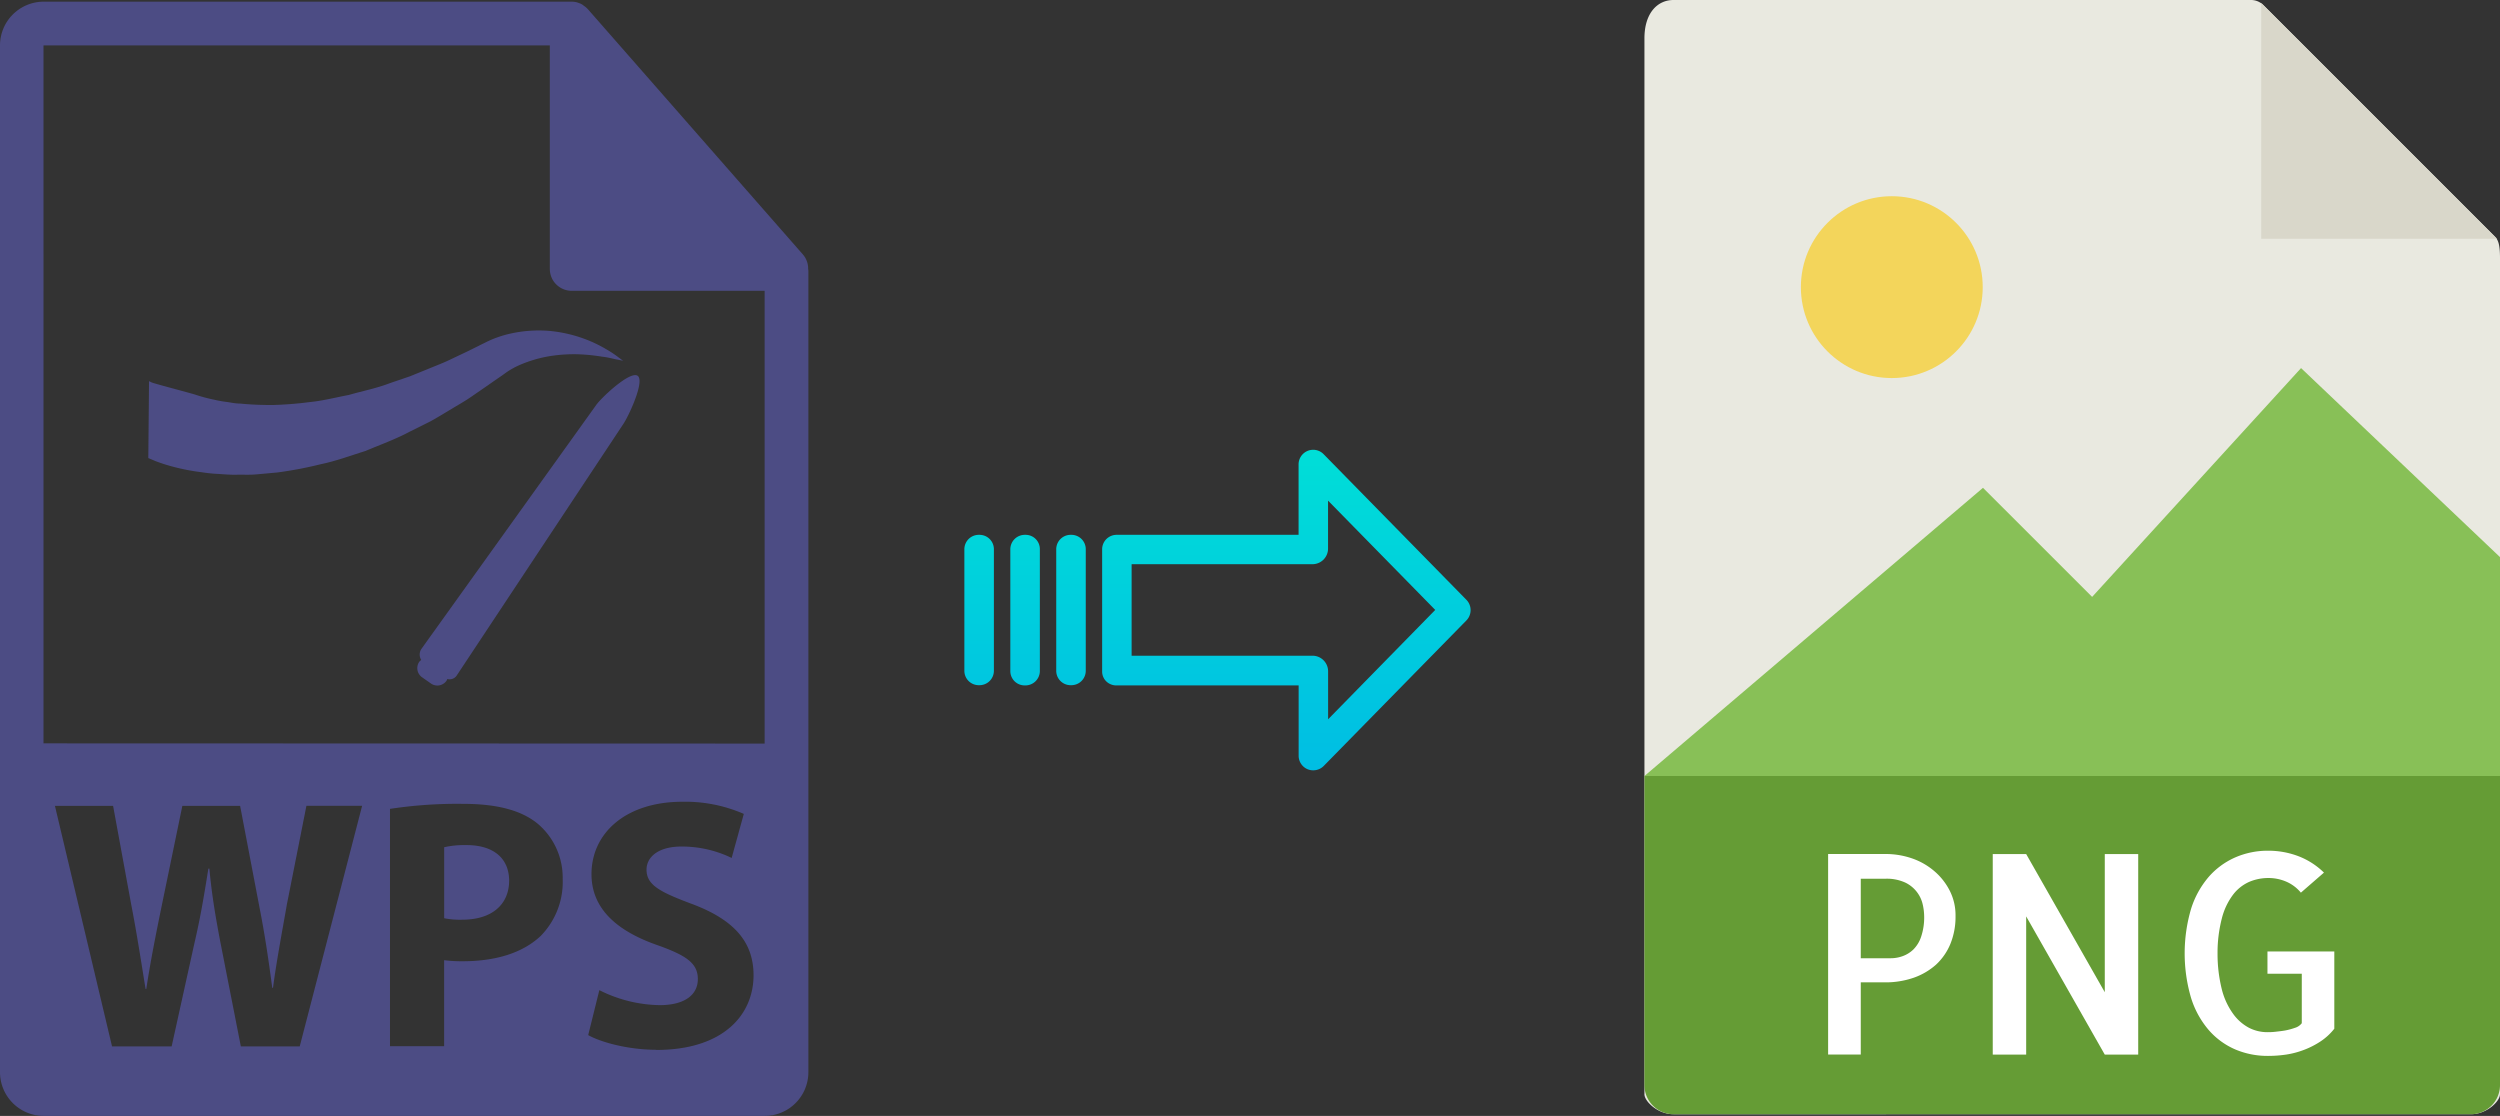 <svg xmlns="http://www.w3.org/2000/svg" xmlns:xlink="http://www.w3.org/1999/xlink" viewBox="0 0 448.74 200.3"><rect x="0" y="0" width="448.74" height="200.3" fill="#333333" stroke="none"/><defs><style>.cls-1{fill:#e9e9e0;}.cls-2{fill:#659c35;}.cls-3{fill:#d9d7ca;}.cls-4{fill:#fff;}.cls-5{fill:#f3d55b;}.cls-6{fill:#88c057;}.cls-7{fill:url(#linear-gradient);}.cls-8{fill:url(#linear-gradient-2);}.cls-9{fill:url(#linear-gradient-3);}.cls-10{fill:url(#linear-gradient-4);}.cls-11{fill:#4c4c84;}</style><linearGradient id="linear-gradient" x1="230.88" y1="135.94" x2="230.88" y2="16.74" gradientTransform="matrix(1, 0, 0, -1, 0, 186.59)" gradientUnits="userSpaceOnUse"><stop offset="0" stop-color="#00efd1"/><stop offset="1" stop-color="#00acea"/></linearGradient><linearGradient id="linear-gradient-2" x1="192.23" y1="135.94" x2="192.23" y2="16.74" xlink:href="#linear-gradient"/><linearGradient id="linear-gradient-3" x1="183.99" y1="135.94" x2="183.99" y2="16.74" xlink:href="#linear-gradient"/><linearGradient id="linear-gradient-4" x1="175.74" y1="135.94" x2="175.74" y2="16.74" xlink:href="#linear-gradient"/></defs><title>wps to png</title><g id="Layer_2" data-name="Layer 2"><g id="Layer_6" data-name="Layer 6"><path class="cls-1" d="M404,0H300.39c-2.88,0-5.22,2.34-5.22,6.88V196.43c0,1.23,2.34,3.57,5.22,3.57H443.52c2.88,0,5.22-2.34,5.22-3.57V46.35c0-2.49-.33-3.29-.92-3.88L406.27.92A3.15,3.15,0,0,0,404,0Z"/><path class="cls-2" d="M443.52,200H300.39a5.23,5.23,0,0,1-5.22-5.23V139.29H448.74v55.48A5.23,5.23,0,0,1,443.52,200Z"/><polygon class="cls-3" points="405.88 0.54 405.88 42.86 448.2 42.86 405.88 0.54"/><path class="cls-4" d="M334,189.29h-5.86v-36h10.35a14.47,14.47,0,0,1,4.54.73,12.25,12.25,0,0,1,4,2.2,11.39,11.39,0,0,1,2.88,3.54,9.69,9.69,0,0,1,1.1,4.66,12.89,12.89,0,0,1-.92,5,10.54,10.54,0,0,1-2.59,3.74,12,12,0,0,1-4,2.34,15.49,15.49,0,0,1-5.17.83H334v13Zm0-31.55V172h5.38a6.27,6.27,0,0,0,2.12-.37,5.39,5.39,0,0,0,1.93-1.19,5.79,5.79,0,0,0,1.41-2.32,10.89,10.89,0,0,0,.54-3.69,10,10,0,0,0-.24-2,5.76,5.76,0,0,0-3.13-4,7.92,7.92,0,0,0-3.61-.7H334Z"/><path class="cls-4" d="M383.8,153.3v36h-6l-14.11-24.81v24.81h-6v-36h6l14.11,24.8V153.3Z"/><path class="cls-4" d="M419,170.73v13.92a10.53,10.53,0,0,1-2.52,2.31,15,15,0,0,1-2.93,1.49,15.59,15.59,0,0,1-3.17.84,22.42,22.42,0,0,1-3.25.24,14.8,14.8,0,0,1-5.93-1.17,13.28,13.28,0,0,1-4.74-3.47,16.27,16.27,0,0,1-3.17-5.76,28.37,28.37,0,0,1,0-16,16.26,16.26,0,0,1,3.17-5.74,13.56,13.56,0,0,1,4.76-3.49,14.59,14.59,0,0,1,5.91-1.2,15.14,15.14,0,0,1,5.47,1,13.36,13.36,0,0,1,4.54,2.93L413,160.23a7,7,0,0,0-2.68-2,8.06,8.06,0,0,0-3.13-.63,8.76,8.76,0,0,0-3.44.68,7.42,7.42,0,0,0-2.93,2.32,11.85,11.85,0,0,0-2,4.22,24.66,24.66,0,0,0-.78,6.35,26.44,26.44,0,0,0,.75,6.34,12.89,12.89,0,0,0,2,4.4,8.33,8.33,0,0,0,2.83,2.54,7.14,7.14,0,0,0,3.34.82c.36,0,.84,0,1.44-.07s1.21-.13,1.81-.24a11.88,11.88,0,0,0,1.73-.47,2.39,2.39,0,0,0,1.22-.83v-8.88H407v-4H419Z"/><circle class="cls-5" cx="339.57" cy="51.54" r="16.32"/><polygon class="cls-6" points="295.17 139.29 334.46 139.29 448.74 139.29 448.74 100 413.03 66.07 375.53 107.14 355.94 87.56 295.17 139.29"/></g><g id="Layer_3" data-name="Layer 3"><path class="cls-7" d="M237.58,81.52a2.62,2.62,0,0,0-4.49,1.86V96H200.48a2.6,2.6,0,0,0-2.65,2.54v22a2.46,2.46,0,0,0,.77,1.79,2.58,2.58,0,0,0,1.88.7h32.62v12.59a2.63,2.63,0,0,0,1.62,2.46,2.6,2.6,0,0,0,1,.19,2.64,2.64,0,0,0,1.89-.79l25.6-26.11a2.65,2.65,0,0,0,0-3.71Zm.81,47.59v-8.63a2.8,2.8,0,0,0-2.7-2.78H203.12V101.27h32.56a2.8,2.8,0,0,0,2.7-2.78V89.86l19.24,19.62Z"/><path class="cls-8" d="M192.24,96h0a2.59,2.59,0,0,0-2.65,2.54v0l0,21.89a2.58,2.58,0,0,0,2.59,2.56h.06a2.59,2.59,0,0,0,2.65-2.54v0l0-21.89A2.58,2.58,0,0,0,192.3,96Z"/><path class="cls-9" d="M184,96h0a2.6,2.6,0,0,0-2.65,2.54v21.93a2.57,2.57,0,0,0,2.58,2.56H184a2.6,2.6,0,0,0,2.65-2.54V98.53A2.56,2.56,0,0,0,184.06,96Z"/><path class="cls-10" d="M175.75,96h0a2.59,2.59,0,0,0-2.65,2.54v0l0,21.89a2.58,2.58,0,0,0,2.59,2.56h.06a2.59,2.59,0,0,0,2.65-2.54v0l0-21.89A2.58,2.58,0,0,0,175.81,96Z"/><path class="cls-11" d="M83.73,151.69a16.87,16.87,0,0,0-4,.38v12.75a14.43,14.43,0,0,0,3.27.26c5.19,0,8.39-2.63,8.39-7.05C91.35,154.06,88.59,151.69,83.73,151.69Z"/><path class="cls-11" d="M145.06,48.23a3.87,3.87,0,0,0-.93-2.54l-38.57-44s0,0,0,0a4,4,0,0,0-.77-.66L104.5.81a4,4,0,0,0-.77-.33l-.21-.07a4,4,0,0,0-.9-.11H7.84A7.85,7.85,0,0,0,0,8.15V192.46a7.85,7.85,0,0,0,7.84,7.84H137.25a7.85,7.85,0,0,0,7.85-7.84V48.67C145.1,48.52,145.07,48.38,145.06,48.23ZM53.8,187.82H43.23l-3.65-18.58c-.83-4.36-1.54-8.39-2-13.32H37.4c-.77,4.87-1.47,9-2.49,13.32l-4.1,18.58H20.11L9.86,144.65H20.3l3.27,17.8c1,5.13,1.85,10.7,2.56,15.06h.13c.7-4.68,1.73-9.87,2.82-15.18l3.65-17.68H43.1l3.47,18.19c1,5.06,1.66,9.67,2.3,14.47H49c.64-4.8,1.6-9.86,2.5-15L55,144.64H65ZM97.05,168c-3.33,3.14-8.26,4.54-14,4.54a24.35,24.35,0,0,1-3.33-.19v15.44H70v-42.6a80.1,80.1,0,0,1,13.19-.9c6,0,10.32,1.16,13.2,3.46a12.65,12.65,0,0,1,4.61,10A13.83,13.83,0,0,1,97.05,168Zm20.76,20.43c-4.93,0-9.8-1.28-12.23-2.63l2-8.07a24.89,24.89,0,0,0,10.83,2.69c4.48,0,6.85-1.85,6.85-4.67s-2-4.23-7.23-6.09c-7.18-2.5-11.86-6.47-11.86-12.75,0-7.37,6.15-13,16.34-13a26.33,26.33,0,0,1,11,2.18L131.33,154a20.44,20.44,0,0,0-9-2.05c-4.23,0-6.28,1.92-6.28,4.16,0,2.75,2.43,4,8,6.09,7.62,2.82,11.21,6.79,11.21,12.87C135.24,182.31,129.66,188.46,117.81,188.46Zm-110-55V8.15H98.69V48.27a3.93,3.93,0,0,0,3.93,3.93h34.63v81.27Z"/><path class="cls-11" d="M80.91,73.49c1.18-.73,2.39-1.39,3.5-2.15l3.28-2.26c1-.72,2.23-1.52,3.06-2.14a14,14,0,0,1,2.52-1.42,22.75,22.75,0,0,1,5.58-1.62,27.38,27.38,0,0,1,5.16-.3,34.94,34.94,0,0,1,4.12.43c1.18.13,2.07.42,2.71.52l1,.2-.8-.59a20.67,20.67,0,0,0-2.37-1.56,24.21,24.21,0,0,0-4.07-1.89,25,25,0,0,0-5.83-1.3,23.43,23.43,0,0,0-7.29.5,19.54,19.54,0,0,0-4,1.39L84.06,63,80.69,64.6c-1.14.55-2.34,1-3.52,1.49L73.6,67.54l-3.66,1.25c-2.41.93-4.92,1.4-7.31,2.1-2.44.46-4.8,1.08-7.12,1.29a63.38,63.38,0,0,1-6.61.52c-2.09,0-4-.08-5.79-.26-.89,0-1.71-.2-2.5-.3a20.49,20.49,0,0,1-2.19-.4A27.9,27.9,0,0,1,35,70.82c-.88-.28-7.44-2-7.76-2.17l-.49-.23-.13,13.8,1.28.54a30.45,30.45,0,0,0,3.33,1.06,37.64,37.64,0,0,0,4.94.94,27.19,27.19,0,0,0,3,.31c1,.06,2.16.17,3.3.14s2.33.05,3.54-.06l3.75-.34a70.81,70.81,0,0,0,7.84-1.49c2.7-.56,5.34-1.54,8.05-2.39,2.6-1.11,5.32-2.07,7.82-3.41l3.81-1.9C78.53,74.94,79.72,74.19,80.91,73.49Z"/><path class="cls-11" d="M114.45,67.45c-1.35-.93-6.53,3.93-7.46,5.28L75.61,116.52a1.83,1.83,0,0,0,0,1.94,2.35,2.35,0,0,0-.33.3,2,2,0,0,0,.51,2.83l1.54,1.08a2,2,0,0,0,2.83-.5c.06-.09.08-.2.13-.29a1.54,1.54,0,0,0,1.65-.57l29.94-45.2C112.81,74.76,115.8,68.39,114.45,67.45Z"/></g></g></svg>